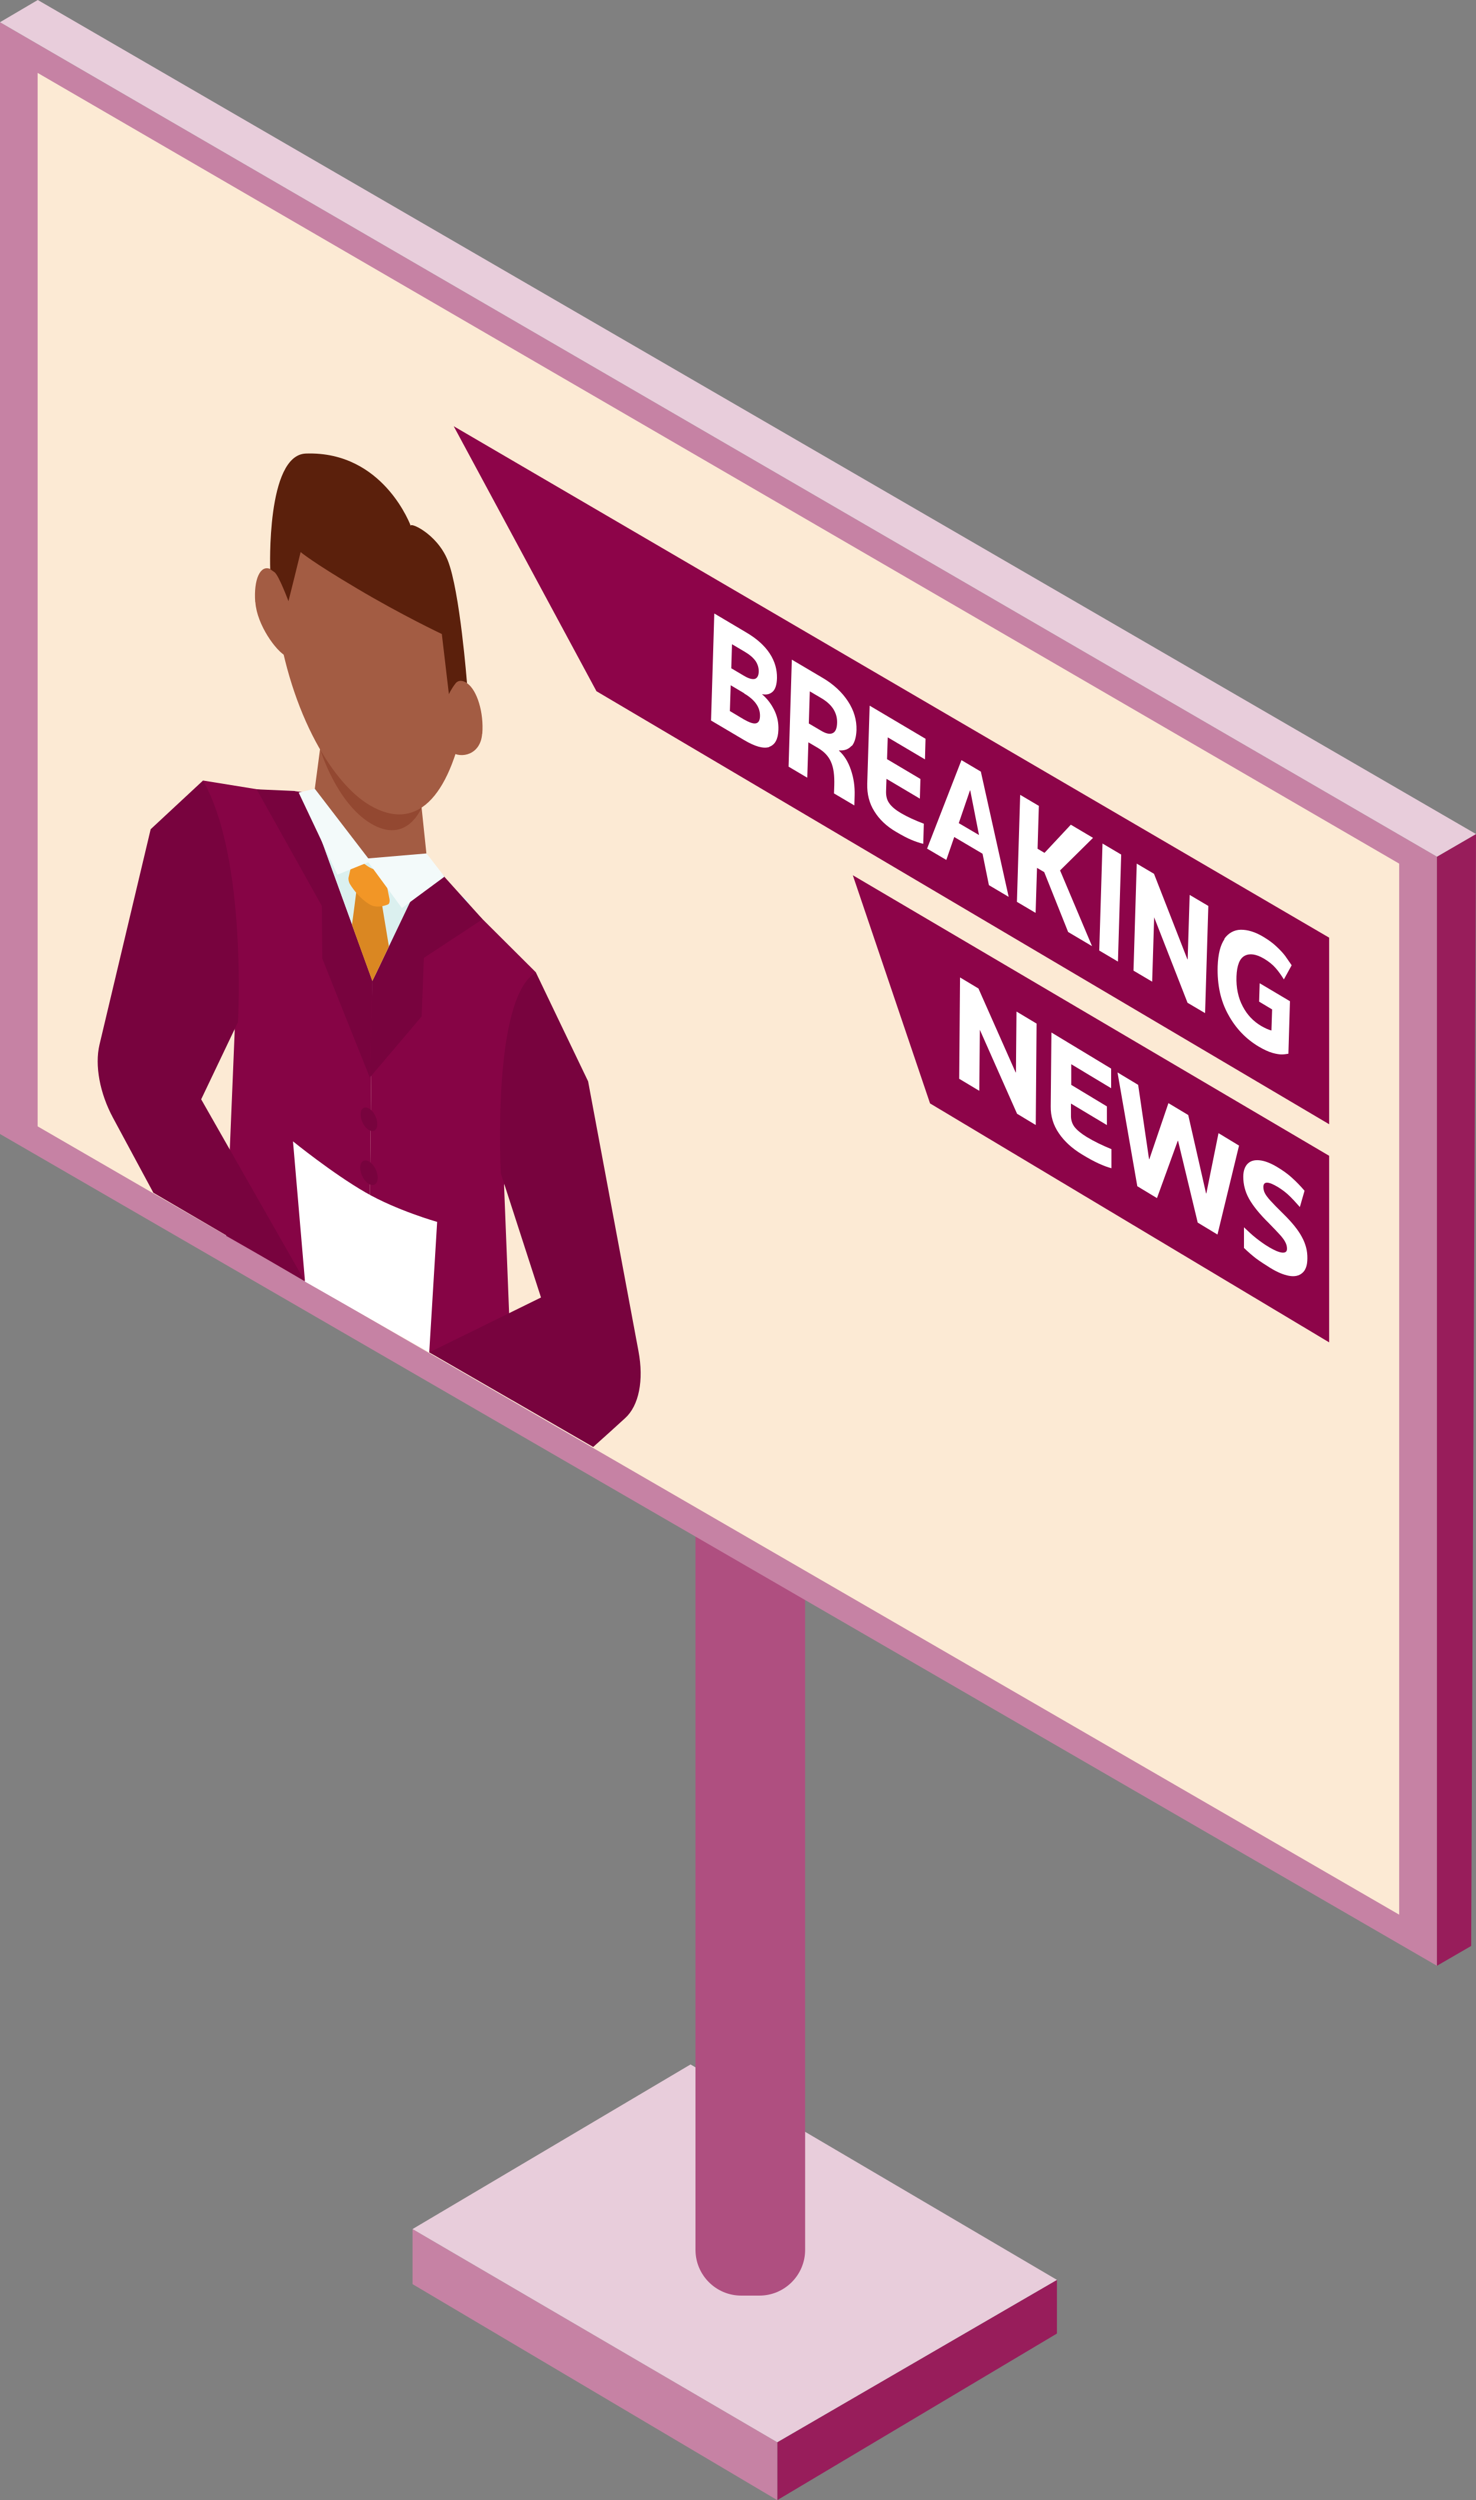 <?xml version="1.0" encoding="UTF-8"?>
<svg id="b" data-name="Ebene 2" xmlns="http://www.w3.org/2000/svg" viewBox="0 0 104.33 176.62">
  <rect x="0" y="0" width="104.33" height="176.62" fill="#808080" stroke="none"/>
  <g id="c" data-name="mittlere Insel">
    <g>
      <g>
        <polygon points="74.71 164.85 74.71 161.06 54.94 172.53 54.94 176.62 74.71 164.85" style="fill: #981d5b;"/>
        <polygon points="29.16 157.47 29.16 161.36 54.94 176.62 54.94 172.53 29.16 157.47" style="fill: #c682a4;"/>
        <polygon points="48.81 145.84 74.71 161.06 54.94 172.53 29.16 157.47 48.81 145.84" style="fill: #e8cddb;"/>
      </g>
      <path d="M52.39,98.24h1.3c1.78,0,3.23,1.45,3.23,3.23v60.7h-7.75v-60.7c0-1.78,1.45-3.23,3.23-3.23Z" transform="translate(106.08 260.41) rotate(-180)" style="fill: #af4f80;"/>
      <g>
        <polygon points="101.57 60.52 101.57 138.87 0 80.11 0 1.57 101.57 60.52" style="fill: #c682a4;"/>
        <polygon points="103.99 137.47 101.57 138.87 101.57 60.52 104.33 58.92 103.99 137.47" style="fill: #981d5b;"/>
        <polygon points="2.67 0 0 1.57 101.57 60.52 104.33 58.92 2.67 0" style="fill: #e8cddb;"/>
        <g>
          <polygon points="98.9 61.01 98.9 135.26 2.66 79.57 2.66 5.15 98.9 61.01" style="fill: #fcead4;"/>
          <polygon points="93.95 66.24 93.95 79.42 42.16 48.83 32.07 30.11 93.95 66.24" style="fill: #8d0449;"/>
          <polygon points="93.95 81.65 93.95 94.83 65.74 77.95 60.28 61.83 93.95 81.65" style="fill: #8d0449;"/>
          <g>
            <g>
              <path d="M29.8,57.05c.14,1.3.2,1.95.34,3.25.61.94.92,1.42,1.53,2.36,0,0-3.08-.17-5.1-1.2-2.51-1.29-5.6-5.27-5.6-5.27.51-.18.77-.28,1.28-.46.18-1.39.28-2.08.46-3.47,2.84,1.92,4.26,2.87,7.09,4.79Z" style="fill: #a35c43;"/>
              <path d="M29.8,57.05s-1.03,2.65-3.58,1.13c-2.44-1.45-3.58-5.22-3.58-5.22,1.43.3,2.15.45,3.58.74,1.43,1.34,2.15,2.01,3.58,3.35Z" style="fill: #934831;"/>
              <path d="M19.47,42.94c.82,6.91,3.85,12.31,6.69,13.96,3.21,1.86,5.57-.42,6.69-6.21,1.01-5.23-3-12.53-6.69-14.67-3.7-2.14-7.44.6-6.69,6.92Z" style="fill: #a35c43;"/>
              <path d="M34.09,51.84c.12-1.48-.36-3.08-1.07-3.57-.7-.5-1.37.3-1.49,1.77-.12,1.48-.34,2.58.36,3.08.71.5,2.08.2,2.19-1.28Z" style="fill: #a35c43;"/>
              <path d="M18.04,42.54c-.12-1.61.36-2.66,1.07-2.34.7.32,1.37,1.89,1.49,3.5s.34,2.98-.36,2.66c-.7-.32-2.08-2.21-2.19-3.82Z" style="fill: #a35c43;"/>
              <path d="M33.03,48.27s-.52-.4-.84.02c-.32.42-.46.75-.46.75-.2-1.7-.3-2.55-.5-4.25,0,0-2.82-1.33-6-3.22-3.18-1.88-3.98-2.57-3.98-2.57-.34,1.39-.51,2.08-.86,3.47,0,0-.68-1.82-.98-2.04l-.31-.22s-.29-8.07,2.52-8.17c5.52-.19,7.43,5.15,7.43,5.15-.24-.39,1.81.44,2.6,2.4.86,2.15,1.36,8.68,1.36,8.68Z" style="fill: #5b200c;"/>
              <path d="M30.78,61.29s-.97,1.35-4.31-.4c-3.34-1.75-4.99-4.92-4.99-4.92-.55.08-.83.12-1.38.21-.45-.12-.67-.18-1.12-.3v1.58c5.63,3.26,8.45,4.89,14.08,8.15v-2c-.37-.27-.56-.41-.93-.69l-1.35-1.64Z" style="fill: #def3fc;"/>
            </g>
            <path d="M19.26,68.49c4.96,2.87,7.44,4.3,12.4,7.17v-11.49c-4.96-2.87-7.44-4.31-12.4-7.18v11.5Z" style="fill: #dbf0ef;"/>
            <path d="M15.99,64.39c.24,3.37.36,5.06.6,8.44-.24,5.79-.36,8.69-.6,14.48,4.02,2.29,6.03,3.44,10.05,5.74.11-9.49.17-14.24.28-23.73-1.93-5.33-2.9-8-4.83-13.34-1-.04-1.5-.05-2.5-.09-1.86-.3-2.78-.45-4.64-.75.66,3.7.99,5.55,1.65,9.25Z" style="fill: #860445;"/>
            <path d="M36.23,76.03c-.24,3.09-.36,4.64-.6,7.73.24,6.07.36,9.1.6,15.16-4.08-2.35-6.12-3.53-10.19-5.89.11-9.49.17-14.24.28-23.73,1.77-3.22,2.65-4.83,4.42-8.04,1,1.12,1.5,1.68,2.5,2.81,1.86,1.85,2.78,2.77,4.64,4.62-.66,2.94-.99,4.4-1.65,7.34Z" style="fill: #860445;"/>
            <path d="M37.88,68.7c1.48,3.08,2.21,4.62,3.69,7.69,1.42,7.62,2.14,11.44,3.56,19.06.39,2.07.03,3.85-.94,4.73-.9.82-1.35,1.23-2.26,2.04-4.51-2.6-6.76-3.9-11.26-6.5-.13-.07-.2-.11-.33-.18,3.16-1.55,4.74-2.33,7.9-3.88-1.14-3.51-1.7-5.26-2.84-8.77,0,0-.66-12.39,2.48-14.19Z" style="fill: #78033e;"/>
            <path d="M14.34,55.15c-1.48,1.37-2.21,2.06-3.69,3.43-1.45,6.09-2.17,9.14-3.62,15.23-.34,1.45.02,3.42.96,5.16,1.14,2.12,1.71,3.18,2.85,5.29,4.29,2.51,6.43,3.76,10.71,6.26h0c-2.93-5.14-4.4-7.71-7.33-12.86,1.04-2.18,1.56-3.27,2.6-5.45,0,0,.66-11.64-2.48-17.08Z" style="fill: #78033e;"/>
            <path d="M30.34,95.54c.22-3.69.34-5.53.56-9.22,0,0-2.86-.81-5.06-2.08-2.36-1.36-5.13-3.61-5.13-3.61.34,3.96.51,5.95.85,9.91,3.51,2,5.27,3,8.78,5Z" style="fill: #fff;"/>
            <path d="M31.41,61.94c1.08,1.2,1.62,1.8,2.7,3-1.66,1.09-2.49,1.64-4.15,2.73-.06,1.66-.09,2.49-.16,4.14-1.46,1.73-2.2,2.59-3.66,4.31.07-2.73.11-4.09.18-6.81,1.62-3.38,2.42-5.07,4.04-8.46.42.43.63.65,1.06,1.08Z" style="fill: #78033e;"/>
            <path d="M20.84,55.88c-1.08-.05-1.62-.07-2.7-.12,1.84,3.3,2.77,4.94,4.61,8.24.01,1.48.02,2.22.03,3.71,1.34,3.37,2.01,5.05,3.36,8.41.07-2.73.11-4.09.18-6.81-1.94-5.34-2.9-8-4.84-13.34-.25-.03-.38-.05-.63-.08Z" style="fill: #78033e;"/>
            <path d="M27,63.9c.2,1.18.29,1.78.49,2.96l-1.17,2.45c-.58-1.59-.87-2.39-1.44-3.98.14-1.04.21-1.57.34-2.61.71.47,1.07.71,1.78,1.18Z" style="fill: #da8722;"/>
            <path d="M27.21,61.93c-.04-.18-.17-.35-.29-.38-.21-.05-.53-.13-.77-.26-.26-.14-.68-.47-.94-.68-.12-.1-.25-.07-.28.07-.11.52-.17.78-.29,1.3-.03.14.01.34.11.5.23.37.7,1.01,1.39,1.42.45.26.99.11,1.27,0,.11-.04.15-.2.12-.39-.12-.63-.19-.95-.31-1.58Z" style="fill: #f29626;"/>
            <path d="M22.25,55.72c1.51,1.97,2.27,2.95,3.78,4.92,1.65-.14,2.47-.21,4.12-.35.51.66.76.98,1.27,1.64-1.21.89-1.81,1.33-3.01,2.22-.95-1.3-1.43-1.95-2.38-3.24-.87.35-1.31.53-2.18.88-1.09-2.32-1.64-3.48-2.74-5.8.46-.11.69-.16,1.14-.27Z" style="fill: #f3fafa;"/>
            <path d="M25.49,78.73c0,.42.26.92.59,1.1.33.19.59,0,.59-.42s-.26-.92-.59-1.1c-.33-.19-.59,0-.59.42Z" style="fill: #78033e;"/>
            <path d="M25.46,82.49c0,.44.28.96.62,1.15s.62,0,.62-.44-.28-.96-.62-1.15-.62,0-.62.44Z" style="fill: #78033e;"/>
          </g>
          <g>
            <path d="M54.38,52.77c-.41.14-1.02-.03-1.82-.51l-2.3-1.36.23-7.56,2.26,1.34c.75.44,1.3.94,1.66,1.49.36.55.52,1.13.51,1.73-.01.47-.12.8-.31.97-.19.17-.43.23-.73.17v.02c.34.29.62.65.84,1.09.22.44.32.91.3,1.41-.02.66-.24,1.06-.65,1.2ZM53.4,46.69c-.16-.23-.42-.45-.78-.66l-.88-.52-.05,1.7.88.52c.35.21.61.28.79.23.17-.06.26-.23.27-.5s-.07-.53-.22-.76ZM52.61,48.98l-.96-.57-.06,1.82.97.58c.4.23.69.33.87.29.19-.04.28-.21.29-.5.02-.62-.35-1.16-1.12-1.61Z" style="fill: #fff;"/>
            <path d="M60.19,52.69c-.21.24-.5.35-.88.32v.03c.35.31.63.75.83,1.33.2.58.29,1.19.27,1.82l-.02.71-1.44-.85.02-.57c.02-.7-.05-1.25-.23-1.65-.17-.4-.48-.73-.92-.99l-.68-.4-.08,2.5-1.32-.78.23-7.56,2.2,1.3c.74.44,1.33.98,1.76,1.63.43.65.63,1.33.61,2.05-.02.5-.13.88-.33,1.12ZM58.02,51.61c.36.22.64.28.84.18.2-.09.3-.34.31-.73.01-.35-.08-.67-.26-.96-.18-.29-.46-.54-.82-.76l-.85-.5-.07,2.27.85.5Z" style="fill: #fff;"/>
            <path d="M65.37,53.64l-2.62-1.55-.05,1.54,2.36,1.4-.04,1.39-2.36-1.4-.03.87c-.01.34.06.63.23.86.16.23.43.46.82.69.46.27,1.01.52,1.62.75l-.04,1.42c-.27-.06-.55-.16-.84-.28-.29-.12-.65-.31-1.09-.57-.67-.39-1.18-.88-1.53-1.45-.36-.57-.52-1.22-.5-1.95l.17-5.51,3.95,2.34-.04,1.46Z" style="fill: #fff;"/>
            <path d="M71.3,63.36l-1.4-.83-.45-2.22-2-1.18-.56,1.62-1.36-.8,2.43-6.25,1.37.81,1.97,8.86ZM68.58,55.84h-.02s-.79,2.31-.79,2.31l1.43.84-.62-3.16Z" style="fill: #fff;"/>
            <path d="M73.34,59.96l.49.29,1.86-1.99,1.57.93-2.33,2.3,2.26,5.35-1.69-1-1.69-4.23-.51-.3-.1,3.18-1.32-.78.23-7.56,1.32.78-.09,3.03Z" style="fill: #fff;"/>
            <path d="M79.02,67.93l-1.32-.78.23-7.56,1.32.78-.23,7.56Z" style="fill: #fff;"/>
            <path d="M85.16,71.56l-1.22-.72-2.36-6.04h0s-.14,4.55-.14,4.55l-1.32-.78.23-7.56,1.22.72,2.36,6.04h.02s.14-4.55.14-4.55l1.32.78-.23,7.56Z" style="fill: #fff;"/>
            <path d="M86.53,66.33c.3-.42.7-.64,1.18-.65.48,0,1,.15,1.57.49.37.22.69.45.95.7.27.25.47.47.62.67.14.2.29.42.45.65l-.55,1c-.18-.29-.37-.56-.58-.8-.21-.24-.49-.47-.83-.67-.55-.32-1-.39-1.36-.2-.36.19-.55.68-.58,1.46s.12,1.51.44,2.11c.31.6.75,1.06,1.31,1.39.26.15.5.26.72.32l.05-1.49-.92-.55.04-1.3,2.14,1.27-.11,3.71c-.17.03-.33.05-.48.05-.15,0-.37-.03-.65-.11-.28-.08-.6-.23-.96-.44-.91-.54-1.63-1.29-2.16-2.26-.54-.97-.79-2.11-.75-3.42.03-.86.19-1.5.49-1.93Z" style="fill: #fff;"/>
          </g>
          <g>
            <path d="M73.2,79.47l-1.31-.79-2.63-5.93h0s-.04,4.31-.04,4.31l-1.42-.85.06-7.16,1.3.78,2.63,5.93h.02s.04-4.3.04-4.3l1.42.85-.06,7.16Z" style="fill: #fff;"/>
            <path d="M78.53,76.87l-2.81-1.69v1.46s2.52,1.52,2.52,1.52v1.32s-2.54-1.52-2.54-1.52v.82c-.01.33.08.6.25.83.18.23.47.47.88.72.5.3,1.07.58,1.73.85v1.35c-.3-.08-.6-.2-.91-.34-.31-.14-.7-.35-1.16-.63-.71-.43-1.26-.93-1.65-1.51-.39-.57-.58-1.2-.57-1.89l.05-5.22,4.22,2.55v1.38Z" style="fill: #fff;"/>
            <path d="M86.05,87.21l-1.39-.84-1.39-5.78h-.02s-1.47,4.05-1.47,4.05l-1.39-.84-1.4-8.04,1.46.88.77,5.25h.02s1.35-3.96,1.35-3.96l1.4.84,1.26,5.54h.02s.86-4.26.86-4.26l1.45.88-1.52,6.27Z" style="fill: #fff;"/>
            <path d="M88.2,82.2c.21-.2.49-.27.85-.23.36.04.77.2,1.22.47.42.25.78.51,1.07.78.3.27.59.57.87.9l-.33,1.15c-.29-.33-.54-.6-.76-.81-.22-.21-.48-.41-.77-.59-.69-.42-1.04-.43-1.05-.03,0,.15.03.3.1.44.07.14.2.32.4.54.2.22.5.53.92.94.6.59,1.04,1.13,1.3,1.62.27.49.4.99.39,1.52,0,.48-.12.83-.36,1.03-.23.2-.54.27-.93.2-.39-.07-.82-.25-1.3-.54-.42-.26-.77-.49-1.04-.69-.27-.21-.55-.45-.85-.74v-1.46c.3.29.58.55.86.77.28.22.58.44.92.64.39.23.7.36.92.38.23.02.34-.07.34-.27,0-.15-.03-.3-.11-.45-.07-.15-.2-.33-.38-.53s-.45-.48-.8-.84c-.65-.64-1.11-1.21-1.39-1.71-.28-.5-.41-1.02-.41-1.56,0-.41.11-.72.31-.92Z" style="fill: #fff;"/>
          </g>
        </g>
      </g>
    </g>
  </g>
</svg>
